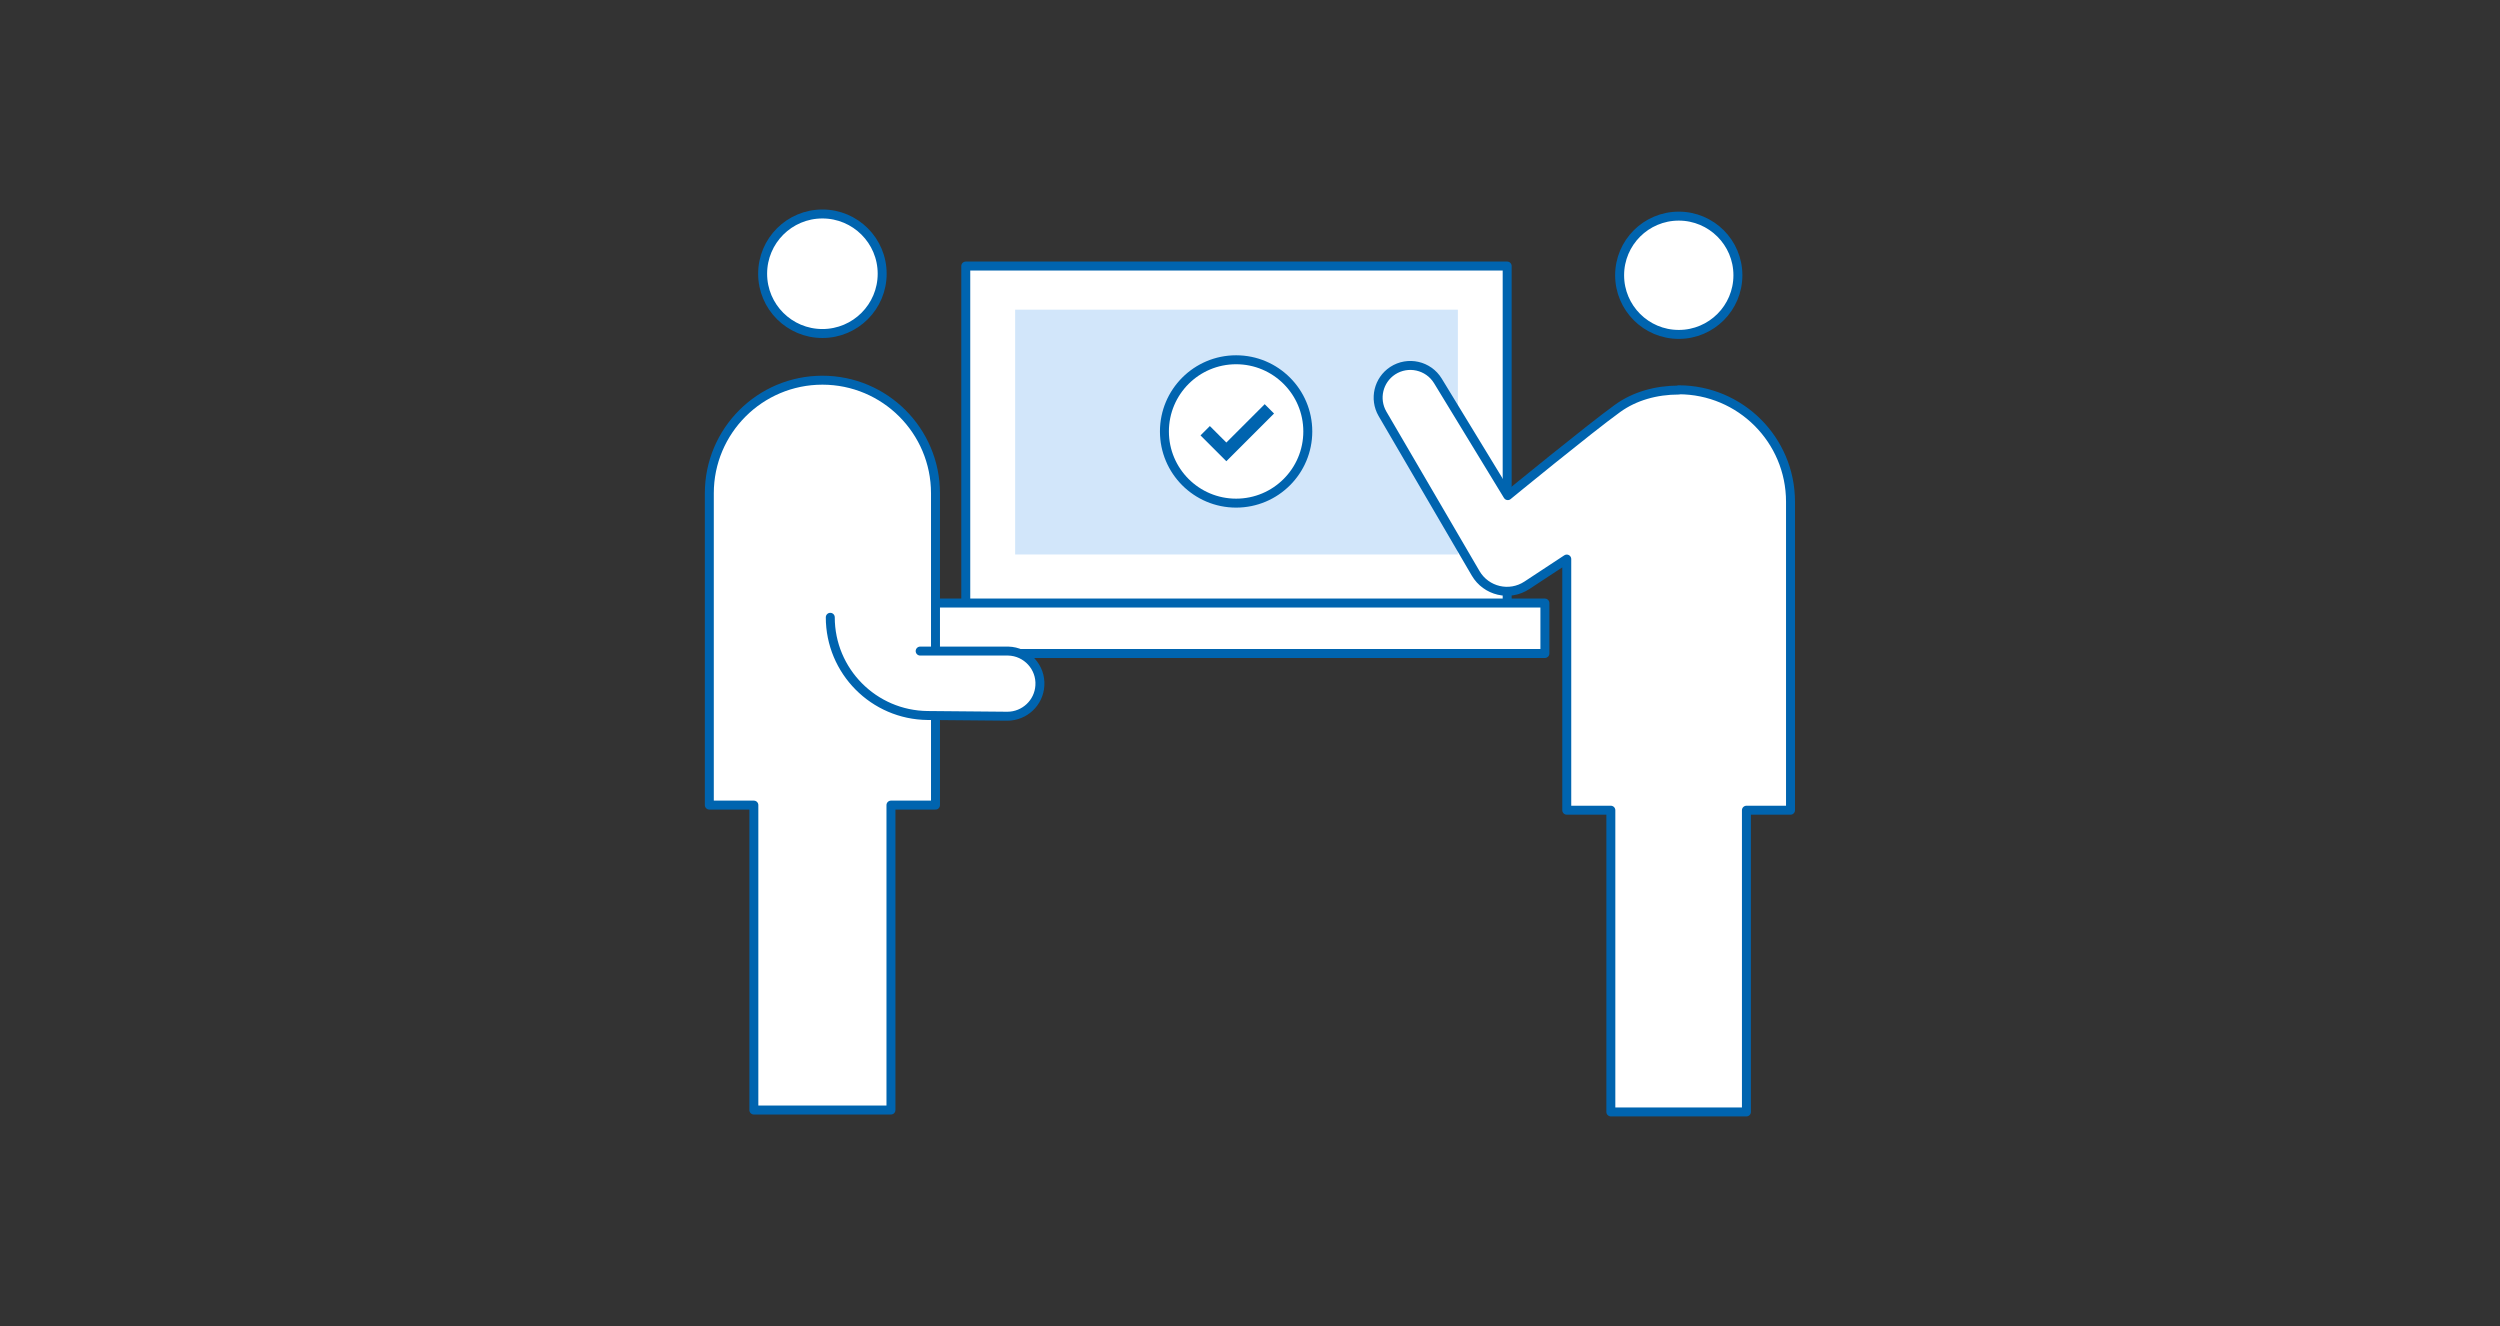 <?xml version="1.0" encoding="UTF-8"?>
<svg id="b" data-name="レイヤー 2" xmlns="http://www.w3.org/2000/svg" viewBox="0 0 279 148">
  <rect x="0" y="0" width="279" height="148" fill="#333333" stroke="none"/>
  <g id="c" data-name="contenst">
    <g>
      <g>
        <g>
          <g>
            <rect x="107.78" y="29.69" width="60.42" height="37.93" fill="#fff" stroke="#0064af" stroke-linecap="round" stroke-linejoin="round"/>
            <rect x="124.33" y="23.51" width="27.32" height="49.41" transform="translate(186.21 -89.77) rotate(90)" fill="#d2e6fa"/>
            <rect x="103.57" y="67.3" width="68.84" height="5.63" fill="#fff" stroke="#0064af" stroke-linecap="round" stroke-linejoin="round"/>
          </g>
          <g>
            <circle cx="137.95" cy="48.15" r="8" fill="#fff" stroke="#0064af" stroke-linecap="round" stroke-linejoin="round"/>
            <polygon points="136.86 52.18 133.27 48.59 135.02 46.84 136.86 48.68 141.14 44.4 142.89 46.15 136.86 52.18" fill="#0064af" stroke="#fff" stroke-miterlimit="10"/>
          </g>
        </g>
        <g>
          <g>
            <path d="M91.78,42.43h0c-6.97,0-12.62,5.65-12.62,12.62v34.8h4.97v34.03s15.3,0,15.3,0v-34.03h4.97s0-34.8,0-34.8c0-6.97-5.65-12.62-12.62-12.62Z" fill="#fff" stroke="#0064af" stroke-linecap="round" stroke-linejoin="round"/>
            <path d="M98.45,30.55c0,3.68-2.98,6.67-6.67,6.67-3.68,0-6.67-2.98-6.67-6.67,0-3.68,2.98-6.67,6.67-6.67,3.68,0,6.67,2.98,6.67,6.67Z" fill="#fff" stroke="#0064af" stroke-miterlimit="10"/>
          </g>
          <path d="M102.69,72.66h9.83c2.05.05,3.66,1.8,3.53,3.85h0c-.11,1.92-1.71,3.42-3.63,3.42l-8.89-.08c-6.02-.05-10.87-4.95-10.87-10.96h0" fill="#fff" stroke="#0064af" stroke-linecap="round" stroke-linejoin="round"/>
        </g>
        <g>
          <circle cx="187.35" cy="30.72" r="6.6" fill="#fff" stroke="#0064af" stroke-miterlimit="10"/>
          <path d="M187.35,43.53h0c-2.52,0-4.92.67-6.82,2.04-3.17,2.29-12.26,9.74-12.26,9.74l-7.8-12.8c-1.06-1.74-3.35-2.25-5.05-1.14-1.59,1.05-2.09,3.15-1.14,4.8l10.4,17.81c1.17,2,3.78,2.62,5.72,1.34l4.45-2.93v28.03h4.92v33.67h15.13v-33.67h4.92v-34.43c0-6.9-5.59-12.49-12.49-12.49Z" fill="#fff" stroke="#0064af" stroke-linecap="round" stroke-linejoin="round"/>
        </g>
      </g>
      <rect width="279" height="148" fill="none"/>
    </g>
  </g>
</svg>